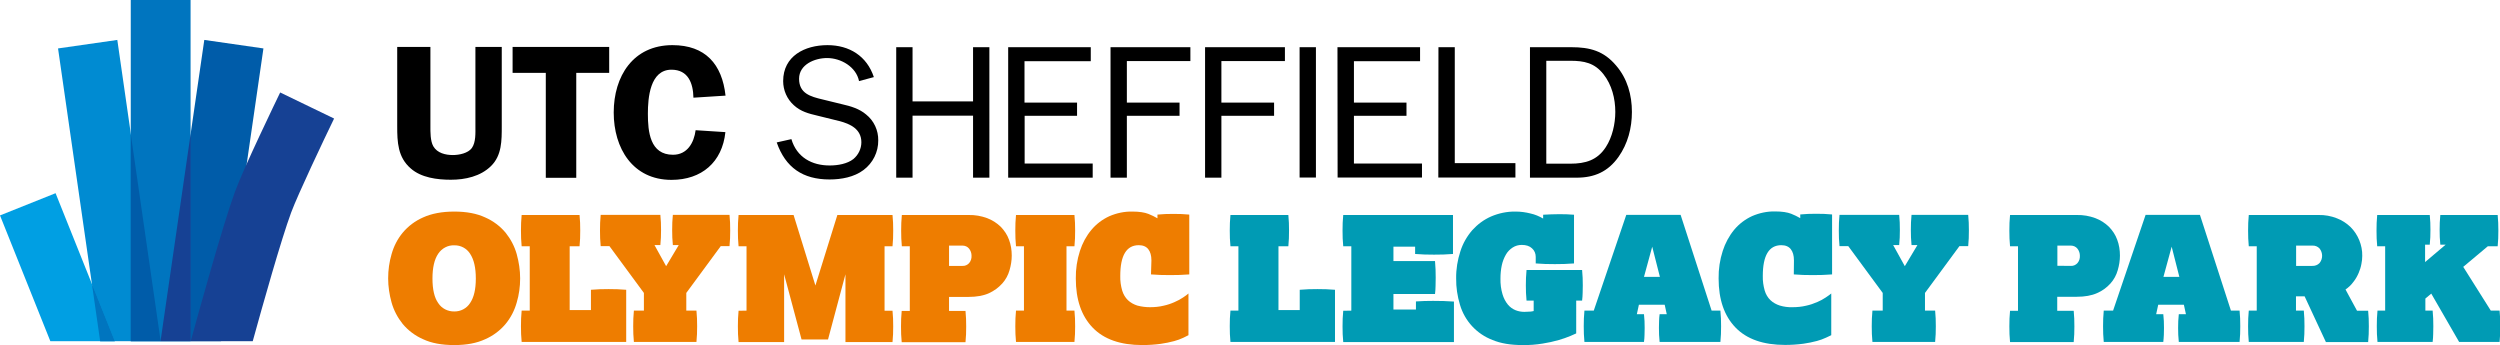 <?xml version="1.0" encoding="UTF-8"?> <!-- Generator: Adobe Illustrator 25.3.1, SVG Export Plug-In . SVG Version: 6.00 Build 0) --> <svg xmlns="http://www.w3.org/2000/svg" xmlns:xlink="http://www.w3.org/1999/xlink" version="1.1" id="b80dd5db-9539-4825-9e54-8e87a2f01b30" x="0px" y="0px" viewBox="0 0 1822.1 251.5" style="enable-background:new 0 0 1822.1 251.5;" xml:space="preserve"> <style type="text/css"> .st0{fill:#008BD2;} .st1{fill:#005CA9;} .st2{fill:#164194;} .st3{fill:#009FE3;} .st4{fill:#0075BF;} .st5{fill:#EE7D00;} .st6{fill:#009BB4;} </style> <path d="M472.2,82.9c0-11.5,1.5-32.1,17.2-32.1c12.2,0,15.8,9.9,16,20.4l23.4-1.5c-2.5-22.9-14.7-36.8-38.7-36.8 c-28.7,0-42.8,22.7-42.8,49.1c0,26,13.8,49.1,42.1,49.1c22,0,37-12.9,39.3-34.8l-21.7-1.4c-1.2,9.2-6.1,17.9-16.5,17.9 C473.7,112.8,472.2,95.9,472.2,82.9 M420,53.1H444V34.2h-70.4v18.9h24.2v76.5H420V53.1z M357.9,121c7.9-7.8,7.8-18.6,7.8-29.1V34.2 h-19.2v57.7c0,5,0.4,11.7-2.6,16c-2.8,3.8-9.3,5.1-13.8,5.1c-5.4,0-11.4-1.4-14.3-6.4c-2.2-3.9-2.1-10.3-2.1-14.7V34.2h-24.2v57.7 c0,11.7,0.4,22.7,9.9,30.9c7.6,6.7,19.2,8.2,29.2,8.2C339,131,350.2,128.6,357.9,121"></path> <polygon class="st0" points="117.1,248.7 85.5,29.1 42.3,35.3 73,248.7 "></polygon> <polygon class="st1" points="161.1,248.7 192,35.3 148.9,29.1 117,248.7 "></polygon> <path class="st2" d="M184.2,248.7c7-25.4,20.7-74.1,28-93.8c4.9-13.2,24.2-53.9,31.3-68.5l-39.3-19c-2.7,5.6-26.5,54.8-33,72.5 C162,165.1,144,230.5,139,248.7L184.2,248.7z"></path> <polygon class="st3" points="0,157 0,157 36.7,248.7 83.7,248.7 40.5,140.8 "></polygon> <rect x="95.3" class="st4" width="43.6" height="248.7"></rect> <polygon class="st1" points="95.3,248.7 117.1,248.7 95.3,97.6 "></polygon> <polygon class="st2" points="117,248.7 139,248.7 139,97.2 "></polygon> <polygon class="st4" points="73,248.7 83.7,248.7 67,207 "></polygon> <path d="M795,34.4h-60.2v95.1h61.6v-10.3h-49.6V84.4H785v-9.6h-38.3V44.6H795V34.4z M665.1,34.4h-11.9v95.1h11.9V84.3h44.1v45.2 h11.9V34.4h-11.9v39.5h-44.1V34.4z M576.8,101.4l-10.7,2.4c6.4,18.4,19.1,27,38.5,27c8.6,0,17.9-1.7,24.8-6.9 c6.8-5.1,10.8-13.1,10.7-21.6c0.1-7.3-3.1-14.3-8.9-18.9c-4.8-4.1-11.1-6-17.3-7.4l-14.3-3.5c-8.9-2.1-17.2-4.4-17.2-15.1 c0-10.4,11.4-15.1,20.4-15.1c10.1,0,21.2,6.4,23.3,16.8l10.8-2.9c-5.1-15.4-17.9-23.3-33.8-23.3c-16.5,0-32.3,7.9-32.3,26.2 c0,6.7,2.8,13.1,7.8,17.6c5,4.6,10.8,6.1,17.2,7.6l15.8,3.9c8.3,2.1,16.2,6,16.2,15.5c0,4.7-2.2,9.2-5.8,12.2 c-4.4,3.5-11.4,4.7-17.1,4.7C591.7,120.7,580.7,114.6,576.8,101.4 M821.3,44.5h46.3V34.4h-58.2v95.1h11.9V84.4h38.4v-9.6h-38.4 L821.3,44.5z M890.2,44.5h46.3V34.4h-58.2v95.1h11.9V84.4h38.4v-9.6h-38.4L890.2,44.5z M947.2,129.4h11.9v-95h-11.9V129.4z M974.9,129.4h61.5v-10.2h-49.6V84.4h38.3v-9.6h-38.3V44.6h48.2V34.4h-60.2L974.9,129.4z M1048.3,129.4h56.2v-10.5h-44.2V34.4h-11.9 L1048.3,129.4z M1177.3,81.6c0,8.6-2.2,18.4-6.9,25.6c-6.2,9.6-14.9,12.1-25.9,12.1H1127v-75h17.5c10,0,17.6,1.5,24.1,9.7 C1174.8,61.8,1177.3,71.9,1177.3,81.6 M1189.4,81.6c0-12.3-3.3-24.3-11.5-33.8c-9-10.7-19.1-13.4-32.7-13.4h-30.1v95.1h34 c13,0,22.9-4.4,30.5-15.1C1186.4,104.8,1189.4,93.3,1189.4,81.6"></path> <path class="st5" d="M331.1,251.5c-9.1,0-16.7-1.4-22.8-4.3c-5.7-2.5-10.8-6.3-14.8-11.1c-3.7-4.6-6.5-9.9-8.1-15.6 c-1.6-5.7-2.5-11.7-2.5-17.6c0-6,0.8-11.9,2.5-17.7c1.6-5.7,4.3-11,8.1-15.6c4-4.8,9.1-8.6,14.8-11.1c6.1-2.8,13.7-4.3,22.8-4.3 c8.9,0,16.4,1.4,22.6,4.3c5.7,2.5,10.8,6.3,14.8,11.1c3.7,4.6,6.5,9.9,8.1,15.6c1.6,5.8,2.5,11.7,2.5,17.7c0,6-0.8,11.9-2.5,17.6 c-1.6,5.7-4.3,11-8.1,15.6c-4,4.8-9.1,8.6-14.8,11.1C347.5,250.1,340,251.5,331.1,251.5z M331.1,227c4.6,0.1,9-2.2,11.5-6.1 c2.8-4.1,4.2-10,4.2-17.9s-1.4-13.9-4.2-18.1c-2.5-3.9-6.8-6.2-11.5-6.1c-4.7-0.2-9.1,2.2-11.7,6.1c-2.8,4.1-4.2,10.1-4.2,18.1 s1.4,14,4.2,17.9C321.9,224.8,326.4,227.1,331.1,227z"></path> <path class="st5" d="M386.1,226.4v-46.9h-5.9c-0.2-2-0.3-3.9-0.4-5.7s-0.1-3.8-0.1-5.7s0-3.9,0.1-5.7s0.2-3.8,0.4-5.7h42.2 c0.2,2,0.3,3.9,0.4,5.7c0.1,1.9,0.1,3.8,0.1,5.7s0,3.9-0.1,5.7s-0.2,3.8-0.4,5.7h-7.2V226h15.5v-14.8c2.1-0.2,4.2-0.3,6.4-0.4 c2.1-0.1,4.3-0.1,6.5-0.1c2.2,0,4.3,0,6.4,0.1c2.1,0.1,4.2,0.2,6.4,0.4v38h-76.2c-0.2-1.9-0.3-3.9-0.4-5.7c-0.1-1.9-0.1-3.8-0.1-5.7 s0-3.9,0.1-5.7s0.2-3.8,0.4-5.7L386.1,226.4z"></path> <path class="st5" d="M469.3,226.4v-12.9l-25.1-34.1h-6.4c-0.2-2-0.3-3.9-0.4-5.7s-0.1-3.8-0.1-5.7s0-3.9,0.1-5.7s0.2-3.8,0.4-5.7 h43.5c0.2,1.9,0.3,3.7,0.4,5.5s0.1,3.7,0.1,5.5s0,3.7-0.1,5.5s-0.2,3.6-0.4,5.5H477l8.5,15.4l9.2-15.4h-4.3 c-0.2-1.9-0.3-3.7-0.4-5.5s-0.1-3.6-0.1-5.5s0-3.7,0.1-5.5s0.2-3.7,0.4-5.5h41.3c0.2,2,0.3,3.9,0.4,5.7c0.1,1.9,0.1,3.8,0.1,5.7 s0,3.9-0.1,5.7s-0.2,3.8-0.4,5.7h-6.4l-25.1,34.1v12.9h7.4c0.2,2,0.3,3.9,0.4,5.7s0.1,3.8,0.1,5.7s0,3.9-0.1,5.7s-0.2,3.8-0.4,5.7 H462c-0.2-2-0.3-3.9-0.4-5.7s-0.1-3.8-0.1-5.7s0-3.9,0.1-5.7s0.2-3.8,0.4-5.7H469.3z"></path> <path class="st5" d="M544.1,226.4v-46.9h-5.8c-0.2-2-0.3-3.9-0.4-5.7s-0.1-3.8-0.1-5.7s0-3.9,0.1-5.7s0.2-3.8,0.4-5.7h40.1 l15.9,51.4l16-51.4h40.2c0.2,2,0.3,3.9,0.4,5.7s0.1,3.8,0.1,5.7s0,3.9-0.1,5.7s-0.2,3.8-0.4,5.7h-5.8v47h5.8c0.2,2,0.3,3.9,0.4,5.7 s0.1,3.8,0.1,5.7s0,3.9-0.1,5.7s-0.2,3.8-0.4,5.7h-34.3v-49.4l-12.7,47.5h-19.3l-12.7-47.5v49.4h-33.2c-0.2-2-0.3-3.9-0.4-5.7 s-0.1-3.8-0.1-5.7s0-3.9,0.1-5.7s0.2-3.8,0.4-5.7L544.1,226.4z"></path> <path class="st5" d="M663.1,226.4v-46.9h-5.8c-0.2-2-0.3-3.9-0.4-5.7s-0.1-3.8-0.1-5.7s0-3.9,0.1-5.7s0.2-3.8,0.4-5.7h48.7 c4.6-0.1,9.2,0.7,13.5,2.3c3.7,1.4,7,3.5,9.9,6.3c2.6,2.7,4.7,5.8,6,9.4c1.4,3.7,2,7.6,2,11.6c0,3.6-0.6,7.2-1.6,10.6 c-1,3.6-2.8,6.9-5.3,9.7c-2.7,3-6,5.4-9.7,7.1c-4,1.8-9,2.7-14.9,2.7h-14.2v10.2h12c0.2,1.9,0.3,3.9,0.4,5.7 c0.1,1.9,0.1,3.8,0.1,5.7s0,3.9-0.1,5.7s-0.2,3.8-0.4,5.7h-46.5c-0.2-1.9-0.3-3.9-0.4-5.7c-0.1-1.9-0.1-3.8-0.1-5.7s0-3.9,0.1-5.7 s0.2-3.8,0.4-5.7H663.1z M701.6,193.8c1.8,0.1,3.5-0.7,4.7-2c1.3-1.5,1.9-3.4,1.8-5.4c0-1.9-0.6-3.7-1.8-5.2 c-1.1-1.4-2.9-2.2-4.7-2.2h-9.9v14.8L701.6,193.8z"></path> <path class="st5" d="M746.3,226.4v-46.9h-5.8c-0.2-2-0.3-3.9-0.4-5.7s-0.1-3.8-0.1-5.7s0-3.9,0.1-5.7s0.2-3.8,0.4-5.7h42.6 c0.2,2,0.3,3.9,0.4,5.7s0.1,3.8,0.1,5.7s0,3.9-0.1,5.7s-0.2,3.8-0.4,5.7h-5.8v46.9h5.8c0.2,2,0.3,3.9,0.4,5.7s0.1,3.8,0.1,5.7 s0,3.9-0.1,5.7s-0.2,3.8-0.4,5.7h-42.6c-0.2-2-0.3-3.9-0.4-5.7s-0.1-3.8-0.1-5.7s0-3.9,0.1-5.7s0.2-3.8,0.4-5.7H746.3z"></path> <path class="st5" d="M839.2,189.8c0-3.6-0.8-6.3-2.3-8.2s-3.8-2.9-6.9-2.9c-9,0-13.5,7.5-13.5,22.4c-0.1,3.6,0.4,7.2,1.4,10.7 c0.8,2.6,2.2,5.1,4.2,7c1.9,1.8,4.3,3.1,6.8,3.9c3,0.8,6.1,1.2,9.2,1.2c3.4,0,6.8-0.3,10-1.1c2.8-0.6,5.5-1.5,8.1-2.7 c2.1-0.9,4.2-2,6.1-3.3c1.7-1.1,3-2.1,3.9-2.9v30.4c-0.8,0.4-2.1,1-3.8,1.9c-2.1,1-4.4,1.8-6.6,2.4c-3.2,0.9-6.5,1.5-9.8,2 c-4.4,0.6-8.9,0.9-13.4,0.9c-15.9,0-28-4.2-36.2-12.7c-8.2-8.5-12.3-20.4-12.3-35.8c-0.1-6.8,0.9-13.6,3-20.1 c1.8-5.6,4.6-10.9,8.4-15.4c3.5-4.2,8-7.6,13-9.9c5.3-2.3,11-3.5,16.7-3.4c5.1,0,9,0.6,11.8,1.7c2.3,0.9,4.5,2,6.6,3.2v-2.7 c2-0.2,3.9-0.3,5.8-0.4c1.9-0.1,3.8-0.1,5.8-0.1s3.9,0,5.8,0.1s3.9,0.2,5.8,0.4V200c-2.4,0.2-4.7,0.3-7.1,0.4s-4.6,0.1-6.9,0.1 c-2.4,0-4.7,0-7-0.1c-2.3-0.1-4.6-0.2-6.9-0.4L839.2,189.8z"></path> <path class="st6" d="M902.6,226.4v-46.9h-5.8c-0.2-1.9-0.3-3.9-0.4-5.7c-0.1-1.9-0.1-3.8-0.1-5.7s0-3.9,0.1-5.7s0.2-3.8,0.4-5.7H939 c0.2,2,0.3,3.9,0.4,5.7c0.1,1.9,0.1,3.8,0.1,5.7s0,3.9-0.1,5.7s-0.2,3.8-0.4,5.7h-7.2V226h15.5v-14.8c2.1-0.2,4.2-0.3,6.4-0.4 s4.3-0.1,6.5-0.1c2.2,0,4.3,0,6.4,0.1c2.1,0.1,4.2,0.2,6.4,0.4v38h-76.2c-0.2-2-0.3-3.9-0.4-5.7s-0.1-3.8-0.1-5.7s0-3.9,0.1-5.7 s0.2-3.8,0.4-5.7L902.6,226.4z"></path> <path class="st6" d="M984.9,226.4v-46.9H979c-0.2-1.9-0.3-3.9-0.4-5.7c-0.1-1.9-0.1-3.8-0.1-5.7s0-3.9,0.1-5.7s0.2-3.8,0.4-5.7h80 v28.4c-2.3,0.2-4.6,0.3-6.9,0.4c-2.3,0.1-4.6,0.1-6.9,0.1s-4.6,0-6.9-0.1s-4.6-0.2-6.9-0.4v-5.3h-15.8v10.5h30.3 c0.2,2,0.3,4.1,0.4,6.1s0.1,4,0.1,6s-0.1,4-0.1,6s-0.2,4-0.4,5.9h-30.3v11.3h16.4v-5.9c4.1-0.3,8.2-0.4,12.5-0.4 c2.5,0,5.1,0,7.6,0.1s5,0.2,7.6,0.4v29.5H979c-0.2-2-0.3-3.9-0.4-5.7s-0.1-3.8-0.1-5.7s0-3.9,0.1-5.7s0.2-3.8,0.4-5.7L984.9,226.4z"></path> <path class="st6" d="M1117.8,219.1h-5.2c-0.2-2-0.3-3.8-0.4-5.6s-0.1-3.6-0.1-5.5s0-3.7,0.1-5.5s0.2-3.7,0.4-5.7h40.5 c0.2,2,0.3,3.8,0.4,5.7s0.1,3.7,0.1,5.5s-0.1,3.7-0.1,5.5s-0.2,3.6-0.4,5.6h-4.3V243c-0.7,0.3-2.1,1-4.3,1.9 c-2.7,1.1-5.5,2.1-8.3,2.9c-3.9,1.1-7.8,2-11.8,2.6c-4.9,0.8-9.8,1.2-14.8,1.1c-8.5,0-15.8-1.2-21.8-3.7 c-11.5-4.4-20.2-13.8-23.7-25.6c-1.9-6.3-2.9-12.8-2.8-19.3c-0.1-6.7,1-13.4,3.1-19.8c1.8-5.7,4.8-10.9,8.7-15.4 c3.8-4.2,8.4-7.6,13.6-9.9c5.6-2.4,11.7-3.7,17.9-3.6c3.7,0,7.4,0.5,10.9,1.4c3.2,0.7,6.3,2,9.2,3.7v-2.8c3.9-0.2,7.8-0.4,11.8-0.4 c3.6,0,7.1,0.1,10.7,0.4V192c-2.4,0.2-4.7,0.3-7.1,0.4s-4.6,0.1-6.9,0.1c-2.4,0-4.7,0-7-0.1s-4.6-0.2-6.9-0.4v-4.8 c0-2.4-0.9-4.6-2.7-6.2c-1.8-1.7-4.3-2.5-7.5-2.5c-2.3,0-4.6,0.6-6.6,1.9c-2,1.3-3.7,3-4.9,5.1c-1.4,2.4-2.4,5-3,7.7 c-0.7,3.2-1,6.5-1,9.8c-0.1,3.9,0.4,7.8,1.5,11.5c0.8,2.7,2.1,5.3,3.9,7.5c1.5,1.8,3.4,3.2,5.6,4.1c2,0.8,4.2,1.2,6.4,1.2 c1.5,0,3-0.1,4.5-0.2c0.8-0.1,1.6-0.2,2.3-0.4L1117.8,219.1z"></path> <path class="st6" d="M1161.6,226.4l23.7-69.8h39.6l22.6,69.8h6.4c0.2,1.9,0.3,3.9,0.4,5.7c0.1,1.9,0.1,3.8,0.1,5.7s0,3.9-0.1,5.7 s-0.2,3.8-0.4,5.7h-44.3c-0.2-1.7-0.3-3.4-0.4-5.1s-0.1-3.5-0.1-5.1s0.1-3.4,0.1-5s0.2-3.3,0.4-5h5.2l-1.5-6.9h-18.8l-1.5,6.9h5.2 c0.2,1.7,0.3,3.4,0.4,5s0.1,3.3,0.1,5s-0.1,3.4-0.1,5.1s-0.2,3.5-0.4,5.1h-43.4c-0.2-2-0.3-3.9-0.4-5.7s-0.1-3.8-0.1-5.7 s0-3.9,0.1-5.7s0.2-3.8,0.4-5.7H1161.6z M1209.8,201.8l-5.6-22l-6,22H1209.8z"></path> <path class="st6" d="M1307.5,189.8c0-3.6-0.8-6.3-2.3-8.2c-1.5-1.9-3.8-2.9-6.9-2.9c-9,0-13.5,7.5-13.5,22.4 c-0.1,3.6,0.4,7.2,1.4,10.7c0.8,2.7,2.2,5.1,4.2,7c1.9,1.8,4.3,3.1,6.8,3.9c3,0.9,6.1,1.3,9.2,1.2c3.4,0,6.7-0.3,10-1.1 c2.8-0.6,5.5-1.5,8.2-2.7c2.1-0.9,4.2-2,6.1-3.3c1.7-1.1,3-2.1,4-2.9v30.4c-0.8,0.4-2.1,1-3.8,1.8c-2.1,1-4.4,1.8-6.6,2.4 c-3.2,0.9-6.5,1.5-9.8,2c-4.4,0.6-8.9,0.9-13.4,0.9c-15.9,0-28-4.2-36.2-12.7c-8.2-8.5-12.3-20.4-12.3-35.7 c-0.1-6.8,0.9-13.6,3-20.1c1.8-5.6,4.6-10.9,8.4-15.5c3.5-4.2,8-7.6,13-9.9c5.3-2.3,11-3.5,16.7-3.4c5.1,0,9,0.6,11.8,1.7 c2.3,0.9,4.5,2,6.6,3.2v-2.7c1.9-0.2,3.9-0.3,5.8-0.4s3.8-0.1,5.8-0.1s3.9,0,5.8,0.1s3.9,0.2,5.8,0.4V200c-2.4,0.2-4.7,0.3-7.1,0.4 s-4.6,0.1-6.9,0.1s-4.7,0-7-0.1s-4.6-0.2-6.9-0.4L1307.5,189.8z"></path> <path class="st6" d="M1372.2,226.4v-12.9l-25.1-34.1h-6.4c-0.2-1.9-0.3-3.9-0.4-5.7c-0.1-1.9-0.1-3.8-0.1-5.7s0-3.9,0.1-5.7 s0.2-3.8,0.4-5.7h43.5c0.2,1.9,0.3,3.7,0.4,5.5s0.1,3.7,0.1,5.5s0,3.7-0.1,5.5s-0.2,3.6-0.4,5.5h-4.4l8.5,15.4l9.2-15.4h-4.3 c-0.2-1.9-0.3-3.7-0.4-5.5s-0.1-3.6-0.1-5.5s0-3.7,0.1-5.5s0.2-3.7,0.4-5.5h41.3c0.2,2,0.3,3.9,0.4,5.7c0.1,1.9,0.1,3.8,0.1,5.7 s0,3.9-0.1,5.7s-0.2,3.8-0.4,5.7h-6.4l-25.1,34.1v12.9h7.4c0.2,2,0.3,3.9,0.4,5.7s0.1,3.8,0.1,5.7s0,3.9-0.1,5.7s-0.2,3.8-0.4,5.7 h-45.7c-0.2-2-0.3-3.9-0.4-5.7s-0.1-3.8-0.1-5.7s0-3.9,0.1-5.7s0.2-3.8,0.4-5.7H1372.2z"></path> <path class="st6" d="M1470.8,226.4v-46.9h-5.8c-0.2-1.9-0.3-3.9-0.4-5.7c-0.1-1.9-0.1-3.8-0.1-5.7s0-3.9,0.1-5.7s0.2-3.8,0.4-5.7 h48.7c4.6-0.1,9.2,0.7,13.5,2.3c3.7,1.4,7,3.5,9.9,6.3c2.6,2.7,4.7,5.8,6,9.4c1.4,3.7,2,7.6,2,11.6c0,3.6-0.6,7.2-1.6,10.6 c-1,3.6-2.8,6.9-5.3,9.7c-2.7,3-6,5.4-9.7,7c-4,1.8-9,2.7-14.9,2.7h-14.2v10.2h12c0.2,1.9,0.3,3.9,0.4,5.7c0.1,1.9,0.1,3.8,0.1,5.7 s0,3.9-0.1,5.7s-0.2,3.8-0.4,5.7H1465c-0.2-2-0.3-3.9-0.4-5.7s-0.1-3.8-0.1-5.7s0-3.9,0.1-5.7s0.2-3.8,0.4-5.7H1470.8z M1509.4,193.8c1.8,0.1,3.5-0.7,4.7-2c1.3-1.5,1.9-3.4,1.8-5.4c0-1.9-0.6-3.7-1.8-5.2c-1.1-1.4-2.9-2.2-4.7-2.2h-9.9v14.7 L1509.4,193.8z"></path> <path class="st6" d="M1540.1,226.4l23.7-69.8h39.6l22.6,69.8h6.3c0.2,1.9,0.3,3.9,0.4,5.7c0.1,1.9,0.1,3.8,0.1,5.7s0,3.9-0.1,5.7 s-0.2,3.8-0.4,5.7h-44.3c-0.2-1.7-0.3-3.4-0.4-5.1s-0.1-3.5-0.1-5.1s0-3.4,0.1-5s0.2-3.3,0.4-5h5.2l-1.5-6.9H1573l-1.5,6.9h5.2 c0.2,1.7,0.3,3.4,0.4,5s0.1,3.3,0.1,5s0,3.4-0.1,5.1s-0.2,3.5-0.4,5.1h-43.4c-0.2-2-0.3-3.9-0.4-5.7s-0.1-3.8-0.1-5.7s0-3.9,0.1-5.7 s0.2-3.8,0.4-5.7H1540.1z M1588.4,201.8l-5.6-22l-6,22H1588.4z"></path> <path class="st6" d="M1644.8,226.4v-46.9h-5.8c-0.2-1.9-0.3-3.9-0.4-5.7c-0.1-1.9-0.1-3.8-0.1-5.7s0-3.9,0.1-5.7s0.2-3.8,0.4-5.7 h50.9c4.5-0.1,9,0.7,13.3,2.4c3.7,1.4,7.1,3.6,10,6.4c2.7,2.7,4.8,5.9,6.3,9.5c1.5,3.7,2.3,7.6,2.2,11.5c0,1.9-0.2,3.9-0.6,5.8 c-0.4,2.3-1.1,4.5-2,6.6c-1,2.3-2.2,4.5-3.8,6.5c-1.6,2.2-3.6,4.1-5.8,5.6l8.4,15.5h8.1c0.2,1.9,0.3,3.9,0.4,5.7s0.1,3.8,0.1,5.7 c0,2,0,3.9-0.1,5.7s-0.2,3.8-0.4,5.7h-30.8l-15.5-33.3h-6.3v10.4h5.7c0.2,1.9,0.3,3.9,0.4,5.7c0.1,1.9,0.1,3.8,0.1,5.7 c0,2,0,3.9-0.1,5.7s-0.2,3.8-0.4,5.7H1639c-0.2-2-0.3-3.9-0.4-5.7s-0.1-3.8-0.1-5.7s0-3.9,0.1-5.7s0.2-3.8,0.4-5.7H1644.8z M1685.2,193.8c2,0.1,3.9-0.6,5.3-2c2.6-3.1,2.6-7.6,0-10.8c-1.3-1.3-3.1-2.1-5-2h-12v14.8H1685.2z"></path> <path class="st6" d="M1738.4,226.4v-46.9h-5.8c-0.2-1.9-0.3-3.9-0.4-5.7c-0.1-1.9-0.1-3.8-0.1-5.7s0-3.9,0.1-5.7s0.2-3.8,0.4-5.7 h38.3c0.2,1.9,0.3,3.7,0.4,5.5s0.1,3.6,0.1,5.3s0,3.6-0.1,5.4s-0.2,3.6-0.4,5.4h-3.4v12.7l15-12.7h-3.9c-0.2-1.8-0.3-3.6-0.4-5.4 s-0.1-3.6-0.1-5.4s0-3.6,0.1-5.3s0.2-3.6,0.4-5.5h41.8c0.2,2,0.3,3.9,0.4,5.7c0.1,1.9,0.1,3.8,0.1,5.7s0,3.9-0.1,5.7 s-0.2,3.8-0.4,5.7h-7.2l-17.9,15l20.1,31.9h6.4c0.2,1.9,0.3,3.9,0.4,5.7c0.1,1.9,0.1,3.8,0.1,5.7s0,3.9-0.1,5.7s-0.2,3.8-0.4,5.7 h-29.5l-20.3-35.2l-4.3,3.6v8.8h5.3c0.2,2,0.3,3.9,0.4,5.7s0.1,3.8,0.1,5.7s-0.1,3.9-0.1,5.7s-0.2,3.8-0.4,5.7h-40.2 c-0.2-2-0.3-3.9-0.4-5.7s-0.1-3.8-0.1-5.7s0-3.9,0.1-5.7s0.2-3.8,0.4-5.7H1738.4z"></path> </svg> 